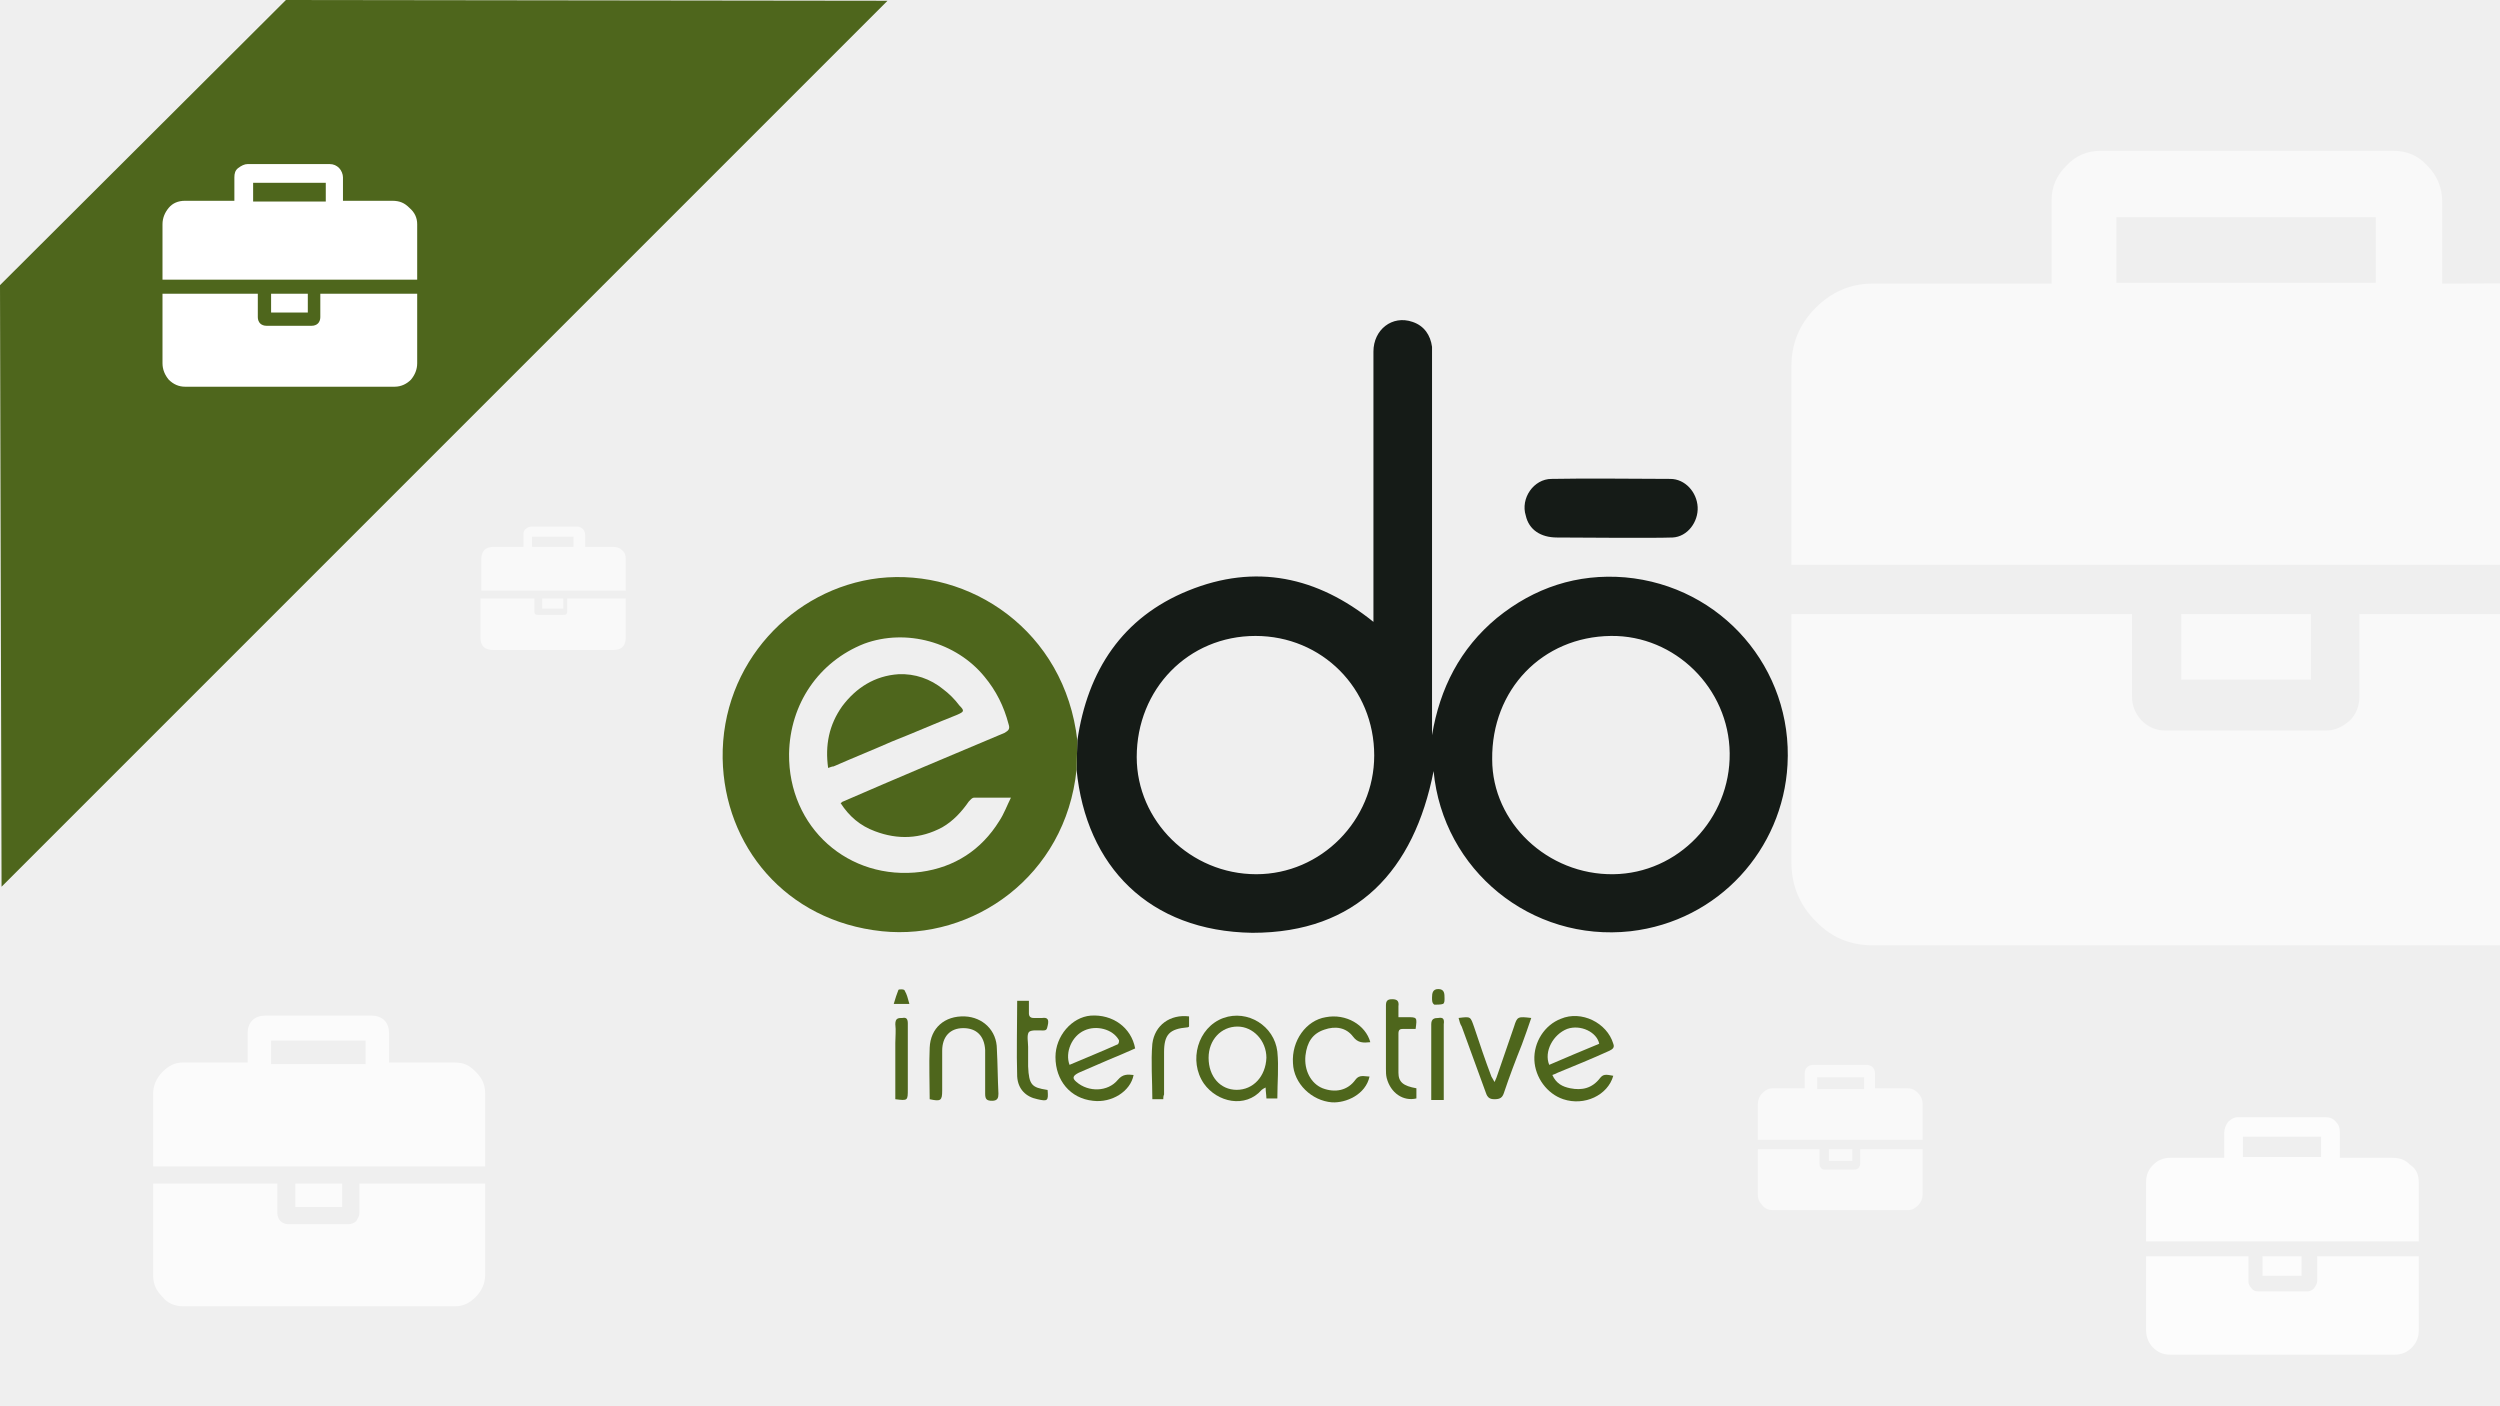 <?xml version="1.0" encoding="UTF-8"?>
<svg xmlns="http://www.w3.org/2000/svg" xmlns:xlink="http://www.w3.org/1999/xlink" version="1.1" id="Слой_1" x="0px" y="0px" width="320px" height="180px" viewBox="0 0 320 180" xml:space="preserve">
<g>
	<rect fill="#EFEFEF" width="320.3" height="180"></rect>
</g>
<g opacity="0.6">
	<path fill="#FFFFFF" d="M270.9,36.2h33.2v-8.4h-33.2V36.2z M345.6,78.6v31.8c0,2.9-1,5.4-3.1,7.5c-2,2-4.4,3.1-7.3,3.1h-95.5   c-2.9,0-5.3-1-7.3-3.1c-2-2-3.1-4.5-3.1-7.5V78.6h43.6v10.6c0,1.1,0.4,2.1,1.2,3c0.8,0.8,1.8,1.3,3,1.3h20.7c1.1,0,2.1-0.5,3-1.3   c0.8-0.8,1.2-1.9,1.2-3V78.6H345.6z M295.8,78.6V87h-16.6v-8.4H295.8z M345.6,46.9v25.4H229.3V46.9c0-2.9,1-5.4,3.1-7.5   c2-2,4.4-3.1,7.3-3.1h22.9V25.7c0-1.8,0.6-3.2,1.9-4.5c1.2-1.3,2.7-1.9,4.4-1.9h37.4c1.8,0,3.2,0.6,4.4,1.9   c1.2,1.2,1.9,2.8,1.9,4.5v10.6c0,0,18.7-0.1,22.4,0c3.7,0.1,5.7,1,7.8,3.1C344.5,41.4,345.6,43.9,345.6,46.9z"></path>
</g>
<g opacity="0.8">
	<path fill="#FFFFFF" d="M287.1,148.1h10v-2.6h-10V148.1z M309.6,160.8v9.5c0,0.9-0.3,1.6-0.9,2.2c-0.6,0.6-1.3,0.9-2.2,0.9h-28.7   c-0.9,0-1.6-0.3-2.2-0.9c-0.6-0.6-0.9-1.4-0.9-2.2v-9.5h13.1v3.2c0,0.3,0.1,0.6,0.4,0.9c0.2,0.3,0.5,0.4,0.9,0.4h6.2   c0.3,0,0.6-0.1,0.9-0.4c0.2-0.3,0.4-0.6,0.4-0.9v-3.2H309.6z M294.6,160.8v2.5h-5v-2.5H294.6z M309.6,151.3v7.6h-34.9v-7.6   c0-0.9,0.3-1.6,0.9-2.2c0.6-0.6,1.3-0.9,2.2-0.9h6.9V145c0-0.5,0.2-1,0.5-1.4c0.4-0.4,0.8-0.6,1.3-0.6h11.2c0.5,0,1,0.2,1.3,0.6   c0.4,0.4,0.5,0.8,0.5,1.4v3.2c0,0,5.6,0,6.7,0s1.7,0.3,2.3,0.9C309.3,149.6,309.6,150.4,309.6,151.3z"></path>
</g>
<g opacity="0.6">
	<path fill="#FFFFFF" d="M232.6,139.4h6v-1.5h-6V139.4z M246.1,147.1v5.8c0,0.5-0.2,1-0.6,1.4c-0.4,0.4-0.8,0.6-1.3,0.6h-17.3   c-0.5,0-1-0.2-1.3-0.6c-0.4-0.4-0.6-0.8-0.6-1.4v-5.8h7.9v1.9c0,0.2,0.1,0.4,0.2,0.5c0.1,0.2,0.3,0.2,0.5,0.2h3.8   c0.2,0,0.4-0.1,0.5-0.2c0.1-0.2,0.2-0.3,0.2-0.5v-1.9H246.1z M237.1,147.1v1.5h-3v-1.5H237.1z M246.1,141.3v4.6H225v-4.6   c0-0.5,0.2-1,0.6-1.4c0.4-0.4,0.8-0.6,1.3-0.6h4.1v-1.9c0-0.3,0.1-0.6,0.3-0.8s0.5-0.3,0.8-0.3h6.8c0.3,0,0.6,0.1,0.8,0.3   s0.3,0.5,0.3,0.8v1.9c0,0,3.4,0,4.1,0c0.7,0,1,0.2,1.4,0.6C245.9,140.3,246.1,140.8,246.1,141.3z"></path>
</g>
<g opacity="0.6">
	<path fill="#FFFFFF" d="M68.1,70h5.3v-1.3h-5.3V70z M80.1,76.6v5c0,0.4-0.1,0.9-0.4,1.2c-0.3,0.3-0.7,0.4-1.2,0.4H63.1   c-0.4,0-0.9-0.1-1.2-0.4s-0.4-0.7-0.4-1.2v-5h6.9v1.6c0,0.1,0,0.3,0.1,0.4s0.3,0.1,0.4,0.1h3.2c0.1,0,0.3,0,0.4-0.1   s0.1-0.3,0.1-0.4v-1.6C72.9,76.6,80.1,76.6,80.1,76.6z M72.1,76.6v1.3h-2.7v-1.3C69.5,76.6,72.1,76.6,72.1,76.6z M80.1,71.6v4H61.6   v-4c0-0.4,0.1-0.9,0.4-1.2c0.3-0.3,0.7-0.4,1.2-0.4H67v-1.6c0-0.3,0.1-0.6,0.3-0.7c0.1-0.1,0.4-0.3,0.7-0.3h5.9   c0.3,0,0.4,0.1,0.7,0.3c0.1,0.1,0.3,0.4,0.3,0.7V70c0,0,3,0,3.5,0s0.9,0.1,1.2,0.4C80,70.7,80.1,71.1,80.1,71.6z"></path>
</g>
<g opacity="0.75">
	<path fill="#FFFFFF" d="M34.7,136.2h12.1v-3H34.7V136.2z M62.1,151.5v11.7c0,1-0.4,2-1.2,2.8s-1.6,1.2-2.6,1.2H23.4   c-1,0-2-0.4-2.6-1.2c-0.8-0.8-1.2-1.6-1.2-2.8v-11.7h15.9v3.8c0,0.4,0.2,0.8,0.4,1s0.6,0.4,1,0.4h7.7c0.4,0,0.8-0.2,1-0.4   c0.2-0.4,0.4-0.6,0.4-1v-3.8H62.1z M43.8,151.5v3h-6v-3H43.8z M62.1,140v9.3H19.6V140c0-1,0.4-2,1.2-2.8c0.8-0.8,1.6-1.2,2.6-1.2   h8.3v-3.8c0-0.6,0.2-1.2,0.6-1.6c0.4-0.4,1-0.6,1.6-0.6h13.7c0.6,0,1.2,0.2,1.6,0.6c0.4,0.4,0.6,1,0.6,1.6v3.8c0,0,6.8,0,8.3,0   c1.4,0,2,0.4,2.8,1.2C61.7,138,62.1,138.8,62.1,140z"></path>
</g>
<g>
	<path fill="#4E661C" d="M36.6,0L0,36.5l0.2,77L113.6,0.1L36.6,0z"></path>
</g>
<g>
	<path fill="#FFFFFF" d="M32.4,25.8h9.3v-2.4h-9.3V25.8z M53.4,37.6v8.9c0,0.8-0.3,1.5-0.8,2.1c-0.5,0.5-1.2,0.9-2.1,0.9H23.7   c-0.8,0-1.5-0.3-2.1-0.9c-0.5-0.6-0.8-1.3-0.8-2.1v-8.9H33v3c0,0.3,0.1,0.6,0.3,0.8s0.5,0.3,0.8,0.3h5.8c0.3,0,0.6-0.1,0.8-0.3   s0.3-0.5,0.3-0.8v-3H53.4z M39.4,37.6V40h-4.7v-2.4H39.4z M53.4,28.7v7.1H20.8v-7.1c0-0.8,0.3-1.5,0.8-2.1s1.2-0.9,2.1-0.9H30v-3   c0-0.5,0.1-0.9,0.5-1.2s0.8-0.5,1.2-0.5h10.5c0.5,0,0.9,0.2,1.2,0.5s0.5,0.8,0.5,1.2v3c0,0,5.3,0,6.3,0s1.6,0.3,2.2,0.9   C53.1,27.2,53.4,27.9,53.4,28.7z"></path>
</g>
<g>
	<path fill="#151B17" d="M199.3,68.8c2.3,0,12.2,0.1,14.8,0c1.9-0.1,3.3-2,3.2-3.9c-0.1-1.9-1.6-3.6-3.5-3.6c-5.1,0-10.1-0.1-15.2,0   c-2.3,0-4,2.5-3.3,4.7C195.7,67.8,197.2,68.8,199.3,68.8z"></path>
	<path fill="#4E661C" d="M206,134.5c0.4-0.2,0.7-0.4,0.5-0.9c-0.8-2.7-4.1-4.3-6.7-3.2c-2.1,0.8-3.5,3-3.4,5.3   c0.1,2.2,1.6,4.3,3.7,5c2.7,0.9,5.7-0.5,6.4-3c-1-0.2-1.3-0.2-1.7,0.3c-1,1.3-2.3,1.6-3.8,1.3c-1-0.2-1.8-0.6-2.3-1.7   c0.3-0.1,0.5-0.2,0.7-0.3C201.6,136.4,203.8,135.5,206,134.5z M198.3,136.3c-0.7-1.7,0.5-3.9,2.3-4.6c1.7-0.6,3.8,0.4,4.1,1.9   C202.5,134.5,200.4,135.4,198.3,136.3z"></path>
	<path fill="#4E661C" d="M138.1,137.3c1.2-0.5,2.5-1.1,3.7-1.6s2.4-1,3.5-1.5c-0.5-2.7-2.9-4.4-5.7-4.2c-2.4,0.2-4.5,2.6-4.5,5.3   c0,3,1.9,5.3,4.8,5.6c2.4,0.3,4.8-1.2,5.2-3.3c-0.8-0.1-1.4-0.1-2,0.6c-1.3,1.6-3.8,1.6-5.3,0.3C137.2,138,137.3,137.7,138.1,137.3   z M136.9,136.3c-0.6-1.6,0.3-3.7,1.9-4.4c1.5-0.7,3.6-0.2,4.4,1.2c0.1,0.1,0,0.6-0.2,0.6C141,134.6,139,135.4,136.9,136.3z"></path>
	<path fill="#4E661C" d="M156.6,130.3c-3.3,1.2-4.5,5.5-2.5,8.4c1.7,2.4,5.3,3.2,7.4,0.8c0.1-0.1,0.3-0.2,0.5-0.3   c0,0.5,0.1,1,0.1,1.4c0.5,0,0.9,0,1.4,0c0-2.1,0.2-4,0-6C163.1,131.3,159.7,129.2,156.6,130.3z M158.3,139.5   c-2.1,0-3.6-1.7-3.6-4.1c0-2.3,1.6-4,3.7-4c2,0,3.7,1.8,3.7,4C162,137.8,160.4,139.5,158.3,139.5z"></path>
	<path fill="#4E661C" d="M127.6,134.3c0-2.4-1.8-4.1-4.1-4.2c-2.6-0.1-4.4,1.5-4.5,4c-0.1,2.2,0,4.4,0,6.6c1.4,0.3,1.6,0.2,1.6-1.1   c0-1.7,0-3.4,0-5.1c0-1.8,1-2.9,2.7-2.9c1.7,0,2.7,1,2.8,2.8c0,1.9,0,3.8,0,5.6c0,0.7,0.2,0.9,0.9,0.9c0.7,0,0.8-0.4,0.8-0.9   C127.7,138,127.7,136.1,127.6,134.3z"></path>
	<path fill="#4E661C" d="M169.5,131.8c1.4-0.5,2.8-0.3,3.7,0.9c0.6,0.8,1.3,0.8,2.2,0.7c-0.6-2.2-3.1-3.7-5.7-3.2   c-2.5,0.4-4.4,3-4.2,5.9c0.1,2.6,2.4,4.8,5,5c1.8,0.1,4.3-1,4.8-3.3c-0.6,0-1.3-0.3-1.8,0.4c-1,1.4-2.6,1.7-4.2,1.1   c-1.5-0.6-2.4-2.3-2.2-4.2C167.3,133.4,168,132.3,169.5,131.8z"></path>
	<path fill="#4E661C" d="M193.8,131.4c-0.7,2-1.4,4.1-2.1,6.1c-0.1,0.3-0.2,0.6-0.4,1c-0.2-0.4-0.3-0.5-0.4-0.7   c-0.8-2.1-1.5-4.2-2.2-6.3c-0.5-1.4-0.4-1.4-2-1.2c0.1,0.4,0.2,0.8,0.4,1.1c1,2.8,2.1,5.7,3.1,8.5c0.2,0.6,0.5,0.8,1.1,0.8   c0.7,0,1-0.2,1.2-0.8c0.7-2.1,1.5-4.2,2.3-6.2c0.4-1.1,0.8-2.2,1.2-3.4C194.3,130.1,194.2,130.1,193.8,131.4z"></path>
	<path fill="#4E661C" d="M179.6,131.7c0.5,0,1.1,0,1.6,0c0.2-1.5,0.2-1.5-1.1-1.5c-0.4,0-0.7,0-1.1,0c0-0.5,0-0.9,0-1.4   c0.1-0.7-0.2-0.9-0.8-0.9s-0.8,0.2-0.8,0.8c0,2.7,0,5.4,0,8.1c0,0.4,0,0.8,0.1,1.2c0.5,1.9,2.1,3,3.8,2.6c0-0.4,0-0.8,0-1.3   c-1.7-0.3-2.3-0.8-2.3-2c0-1.7,0-3.4,0-5C179,131.8,179.2,131.7,179.6,131.7z"></path>
	<path fill="#4E661C" d="M133.4,130.3c-0.4,0-0.7,0-1.1,0c-0.4,0-0.6-0.2-0.6-0.6c0-0.5,0-1,0-1.6c-0.5,0-1,0-1.5,0   c0,3.3-0.1,6.5,0,9.7c0.1,1.6,1.1,2.6,2.6,2.9c1.3,0.3,1.4,0.2,1.3-1.1c0-0.1,0-0.1-0.1-0.1c-1.9-0.3-2.3-0.6-2.4-3   c0-0.8,0-1.7,0-2.5c0-0.6-0.2-1.5,0.1-1.9c0.3-0.3,1.2-0.2,1.8-0.2c0.5,0,0.5-0.2,0.6-0.6C134.3,130.5,134.1,130.2,133.4,130.3z"></path>
	<path fill="#4E661C" d="M147.5,133.6c-0.2,2.3,0,4.7,0,7.1c0.5,0,0.9,0,1.4,0c0-0.2,0-0.4,0.1-0.6c0-1.8,0-3.6,0-5.4   c0-2.3,0.7-3,3-3.2c0,0,0.1,0,0.2-0.1c0-0.4,0-0.8,0-1.3C149.8,129.8,147.8,131.2,147.5,133.6z"></path>
	<path fill="#4E661C" d="M115.5,130.3c-0.5,0-0.9,0-0.9,0.8c0.1,0.8,0,1.6,0,2.4c0,2.4,0,4.8,0,7.2c1.6,0.2,1.6,0.2,1.6-1.3   c0-2.8,0-5.6,0-8.4C116.2,130.4,116,130.2,115.5,130.3z"></path>
	<path fill="#4E661C" d="M184.1,130.3c-0.5,0-0.9,0.1-0.9,0.8c0,2.6,0,5.1,0,7.7c0,0.6,0,1.3,0,2c0.6,0,1.1,0,1.6,0   c0-3.3,0-6.5,0-9.7C184.9,130.4,184.7,130.2,184.1,130.3z"></path>
	<path fill="#4E661C" d="M184.7,128.5c0.2-0.1,0.2-0.4,0.2-0.7c0-0.6,0-1.2-0.8-1.2c-0.7,0-0.8,0.5-0.8,1.1c0,0.4,0,0.7,0.3,0.9   C183.8,128.6,184.5,128.6,184.7,128.5z"></path>
	<path fill="#4E661C" d="M115,126.7c-0.2,0.5-0.4,1.1-0.6,1.8c0.7,0,1.2,0,2,0c-0.2-0.7-0.3-1.2-0.6-1.7   C115.8,126.6,115.1,126.6,115,126.7z"></path>
	<path fill="#4E661C" d="M122.5,91.5c0.9-0.4,1-0.5,0.3-1.2c-0.6-0.8-1.3-1.5-2.1-2.1c-1.6-1.3-3.6-2-5.7-1.9   c-3,0.2-5.4,1.7-7.2,4.1c-1.7,2.4-2.2,5-1.8,7.9c0.3-0.1,0.5-0.2,0.7-0.2c2.5-1.1,5-2.1,7.5-3.2C117,93.8,119.7,92.6,122.5,91.5z"></path>
	<path fill="none" d="M124.7,102c-0.2,0-0.5,0.3-0.7,0.5c-0.9,1.3-1.9,2.6-3.4,3.3c-2.8,1.5-5.7,1.6-8.6,0.5   c-1.8-0.7-3.3-1.9-4.4-3.6c0.1-0.1,0.2-0.1,0.3-0.2c6.9-2.9,13.8-5.9,20.7-8.8c0.6-0.2,0.7-0.5,0.5-1.1c-0.6-2.2-1.6-4.2-3.1-6.1   c-3.6-4.5-10.1-6.3-15.4-4.2c-5.8,2.2-9.5,7.6-9.6,14.1c-0.1,9.4,7.5,16.3,16.9,15.1c4.4-0.6,7.7-2.7,10-6.5c0.6-0.9,0.9-2,1.5-3.1   C127.7,102,126.2,101.9,124.7,102z"></path>
	<path fill="none" d="M160.7,81.4c-8.5,0-15.2,6.8-15.2,15.5c0,8.2,6.9,15,15.3,15c8.3,0,15.1-6.9,15.1-15.2   C175.9,88.1,169.1,81.4,160.7,81.4z"></path>
	<path fill="none" d="M206.2,81.4c-8.8,0.1-15.3,6.9-15.2,15.8c0.1,8.1,7.2,14.9,15.5,14.7c8.3-0.1,15-7.1,14.9-15.5   C221.3,88.1,214.4,81.3,206.2,81.4z"></path>
	<path fill="#151B17" d="M208,73.9c-6.1-0.5-11.6,1.3-16.4,5.2c-4.7,3.9-7.3,9-8.3,15c0-0.7,0-1.4,0-2.1c0-15.5,0-31,0-46.5   c0-0.4,0-0.7,0-1.1c-0.2-1.5-1-2.7-2.5-3.2c-2.6-0.9-5,1-5,3.8c0,11.2,0,22.4,0,33.6c0,0.3,0,0.6,0,1c-7.2-5.8-15.1-7.5-23.7-4   c-8.4,3.4-12.9,10.2-14.2,19.2l0,0l-0.1,3.7c1.2,12.4,9.3,20.7,22.5,20.9c13.4,0,20.7-8,23.2-20.7c1.2,12.7,12.5,21.9,25.2,20.5   c11.3-1.3,19.5-10.5,20.1-21.3C229.5,85.6,220.4,75,208,73.9z M160.8,111.9c-8.4,0-15.3-6.8-15.3-15c0-8.7,6.6-15.5,15.2-15.5   c8.5,0,15.2,6.7,15.2,15.3C175.9,105,169.1,111.9,160.8,111.9z M206.5,111.9c-8.4,0.1-15.5-6.6-15.5-14.7   c-0.1-8.9,6.4-15.7,15.2-15.8c8.2-0.1,15.1,6.7,15.2,15C221.5,104.8,214.8,111.8,206.5,111.9z"></path>
	<path fill="#4E661C" d="M112.5,74c-11,1.3-20.2,10.9-20,23.1c0.2,11.1,8,20.8,20.4,22.1c11.6,1.2,23.5-7,24.9-20.7l0,0l0.1-3.7   C136.3,80.7,124.1,72.7,112.5,74z M127.9,105.1c-2.3,3.7-5.7,5.9-10,6.5c-9.3,1.2-17-5.7-16.9-15.1c0.1-6.4,3.8-11.8,9.6-14.1   c5.4-2,11.8-0.2,15.4,4.2c1.5,1.8,2.5,3.8,3.1,6.1c0.2,0.6,0,0.8-0.5,1.1c-6.9,2.9-13.8,5.8-20.7,8.8c-0.1,0-0.1,0.1-0.3,0.2   c1.1,1.7,2.5,2.9,4.4,3.6c2.9,1.1,5.8,1,8.6-0.5c1.4-0.8,2.5-2,3.4-3.3c0.2-0.2,0.4-0.5,0.7-0.5c1.5,0,3,0,4.7,0   C128.9,103.1,128.5,104.2,127.9,105.1z"></path>
</g>
</svg>
